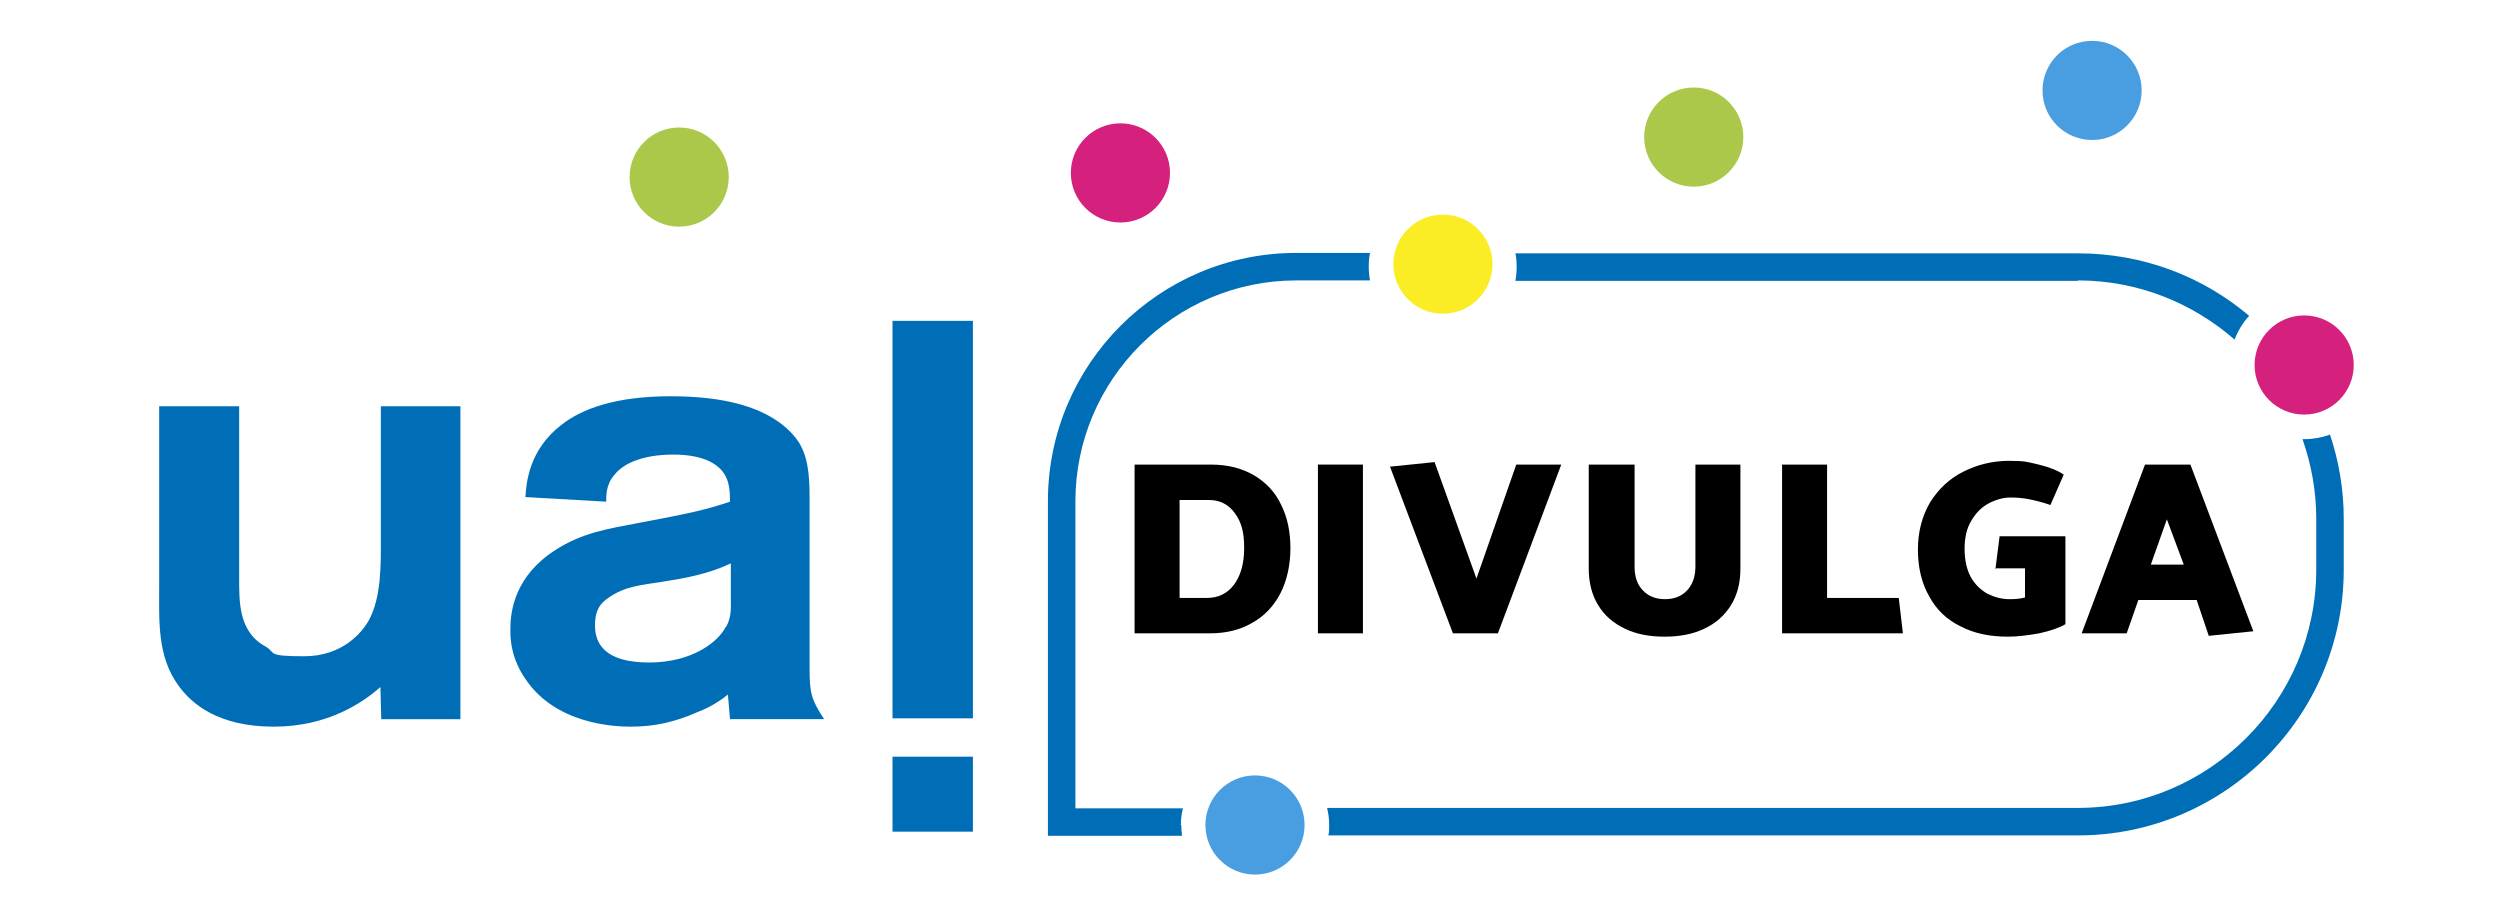 <?xml version="1.0" encoding="UTF-8"?>
<svg id="UAL_DIVULGA" xmlns="http://www.w3.org/2000/svg" version="1.1" viewBox="0 0 600 220">
  <!-- Generator: Adobe Illustrator 29.5.0, SVG Export Plug-In . SVG Version: 2.1.0 Build 137)  -->
  <defs>
    <style>
      .st0 {
        fill: #faed26;
      }

      .st1 {
        fill: #d5207d;
      }

      .st2 {
        fill: #006eb7;
      }

      .st3 {
        fill: #abc84a;
      }

      .st4 {
        fill: #489ee1;
      }
    </style>
  </defs>
  <g id="DIVULGA">
    <path id="A" d="M525.7,111.5l15.1,40-10.7,1.1-2.9-8.6h-14l-2.8,8h-10.8l15.2-40.5h10.9ZM520.1,124.5l-3.9,11h7.9l-4.1-11h0Z"/>
    <path id="G" d="M478.9,136.6l1-7.9h15.8v21.1c-1.5.9-3.6,1.6-6.3,2.2-2.8.5-5.3.8-7.5.8-4.4,0-8.2-.8-11.4-2.5-3.3-1.6-5.8-4-7.5-7.2-1.8-3.1-2.7-6.9-2.7-11.2s1-8,2.9-11.3c2-3.2,4.6-5.7,8-7.4,3.4-1.7,7-2.6,11-2.6s4.5.3,7.1.9c2.5.6,4.5,1.4,6,2.4l-3.2,7.3c-2-.7-3.7-1.1-5.2-1.4s-3-.4-4.5-.4-3.4.5-5.1,1.4-3.1,2.3-4.2,4.2c-1.1,1.8-1.6,4.1-1.6,6.7s.5,5,1.5,6.8,2.4,3.1,4,4c1.6.8,3.4,1.3,5.2,1.3s2.5-.1,3.8-.4v-7h-7v.2Z"/>
    <path id="L" d="M456.8,152h-29.1v-40.5h10.8v32h17.2l1,8.5h.1Z"/>
    <path id="U" d="M392.3,111.5v24.5c0,2.5.7,4.4,2,5.7,1.3,1.4,3.1,2.1,5.3,2.1s4-.7,5.3-2.1,2-3.3,2-5.7v-24.5h10.8v25c0,3.5-.8,6.4-2.3,8.8-1.5,2.4-3.6,4.3-6.4,5.6-2.7,1.3-5.9,1.9-9.5,1.9s-6.8-.6-9.5-1.9c-2.7-1.3-4.9-3.1-6.4-5.6-1.5-2.4-2.3-5.4-2.3-8.8v-25h11Z"/>
    <path id="V" d="M354.3,139l9.6-27.5h10.8l-15.2,40.5h-10.8l-15.1-40,10.7-1.1,10.1,28.1h-.1Z"/>
    <path id="I" d="M316.3,152v-40.5h10.8v40.5h-10.8Z"/>
    <path id="D" d="M290.4,152h-18.1v-40.5h18.3c4.1,0,7.5.9,10.4,2.6s5.1,4.1,6.5,7.1c1.5,3,2.2,6.5,2.2,10.4s-.8,7.7-2.4,10.8-3.9,5.5-6.8,7.1c-2.9,1.7-6.3,2.5-10.1,2.5ZM290.1,120h-7v23.5h6.6c2.6,0,4.8-1,6.4-3.1s2.5-5,2.5-8.9-.7-6.2-2.2-8.3c-1.5-2.1-3.6-3.2-6.2-3.2h0Z"/>
  </g>
  <g id="puntos">
    <circle id="_x37__azul" class="st4" cx="301.2" cy="198" r="11.9"/>
    <circle id="_x36__magenta" class="st1" cx="553" cy="87.6" r="11.9"/>
    <circle id="_x35__azul" class="st4" cx="502.1" cy="21.7" r="11.9"/>
    <circle id="_x34__verde" class="st3" cx="406.5" cy="32.9" r="11.9"/>
    <circle id="_x33__amarillo" class="st0" cx="346.3" cy="63.4" r="11.9"/>
    <circle id="_x32__magenta" class="st1" cx="268.9" cy="41.5" r="11.9"/>
    <circle id="_x31__verde" class="st3" cx="163" cy="42.5" r="11.9"/>
  </g>
  <g id="lineas">
    <path class="st2" d="M283.4,198c0-1.4.2-2.7.5-4h-25.8v-73.7c0-29.2,23.8-53,53-53h17.7c-.2-1.1-.3-2.2-.3-3.4s.1-2.2.3-3.2h-17.7c-32.9,0-59.6,26.7-59.6,59.6v80.3h32.2c-.1-.9-.2-1.7-.2-2.6h-.1Z"/>
    <path class="st2" d="M498.7,67.3c14.4,0,27.5,5.4,37.6,14.2.8-2.1,2-4.1,3.5-5.7-11.1-9.4-25.4-15-41.1-15h-135c.2,1,.3,2.1.3,3.2s-.1,2.3-.3,3.4h135Z"/>
    <path class="st2" d="M559.2,104.3c-1.9.7-4,1.1-6.2,1.1s-.3,0-.4,0c2.1,6,3.3,12.4,3.3,19.1v12.2c0,31.5-25.7,57.2-57.2,57.2h-180.2c.3,1.3.5,2.6.5,4s0,1.8-.2,2.6h179.9c35.2,0,63.8-28.6,63.8-63.8v-12.2c0-7.1-1.2-13.9-3.3-20.2h0Z"/>
  </g>
  <g id="ual">
    <polygon id="punto" class="st2" points="233.5 199.6 233.5 181.6 214.2 181.6 214.2 199.6 233.5 199.6 233.5 199.6"/>
    <polygon id="l" class="st2" points="233.5 172.4 233.5 77 214.2 77 214.2 172.4 233.5 172.4 233.5 172.4"/>
    <path id="a" class="st2" d="M197.8,172.6c-3.2-4.8-3.5-6.5-3.5-12.2v-40c0-4.2,0-9.5-2.1-13.4-.6-1.2-2.4-3.8-5.7-6-4.9-3.3-12.5-5.9-25.6-5.9s-21.3,3-26.2,6.9c-7.8,6-8.4,14-8.6,17.3l19.4,1.1c0-1.1-.2-4.1,2.1-6.6,2.1-2.6,6.7-4.7,14-4.7s11,2.3,12.5,5.1c1,1.8,1.1,4.2,1.1,6.2-5.9,2-10.2,2.9-21.9,5.1-7.3,1.4-13.5,2.3-20,6.5-9.7,6.2-10.8,14.6-10.8,18.8-.2,6,2.2,10.1,3.5,12,7.3,11.1,21.6,11.6,25.4,11.6,5.9,0,10.8-1.2,16-3.5,1.6-.6,4.3-1.8,7.3-4.2l.5,5.9h22.6ZM174.2,150.4c-1.7,3.5-7.9,8.6-18.4,8.6s-13-4.4-13-8.9,1.9-5.9,4.6-7.5c4-2.3,8.6-2.4,12.9-3.2,7.8-1.2,11.9-2.7,15.1-4.2v8.3c0,2.4.2,4.5-1.1,6.9h-.1Z"/>
    <path id="u" class="st2" d="M110.5,172.6v-75.1h-19.1v31.9c0,5.9.2,14-3,19.7-1.6,2.7-6.2,8.4-15.4,8.4s-6.7-.8-9.2-2.3c-6.7-3.6-6.4-11-6.4-17.1v-40.6h-19.2v43.3c0,8.1-.5,16.7,4.6,23.7,3.2,4.5,9.7,9.9,22.9,9.9s21.6-6,25.6-9.5l.2,7.7h19.1,0Z"/>
  </g>
</svg>